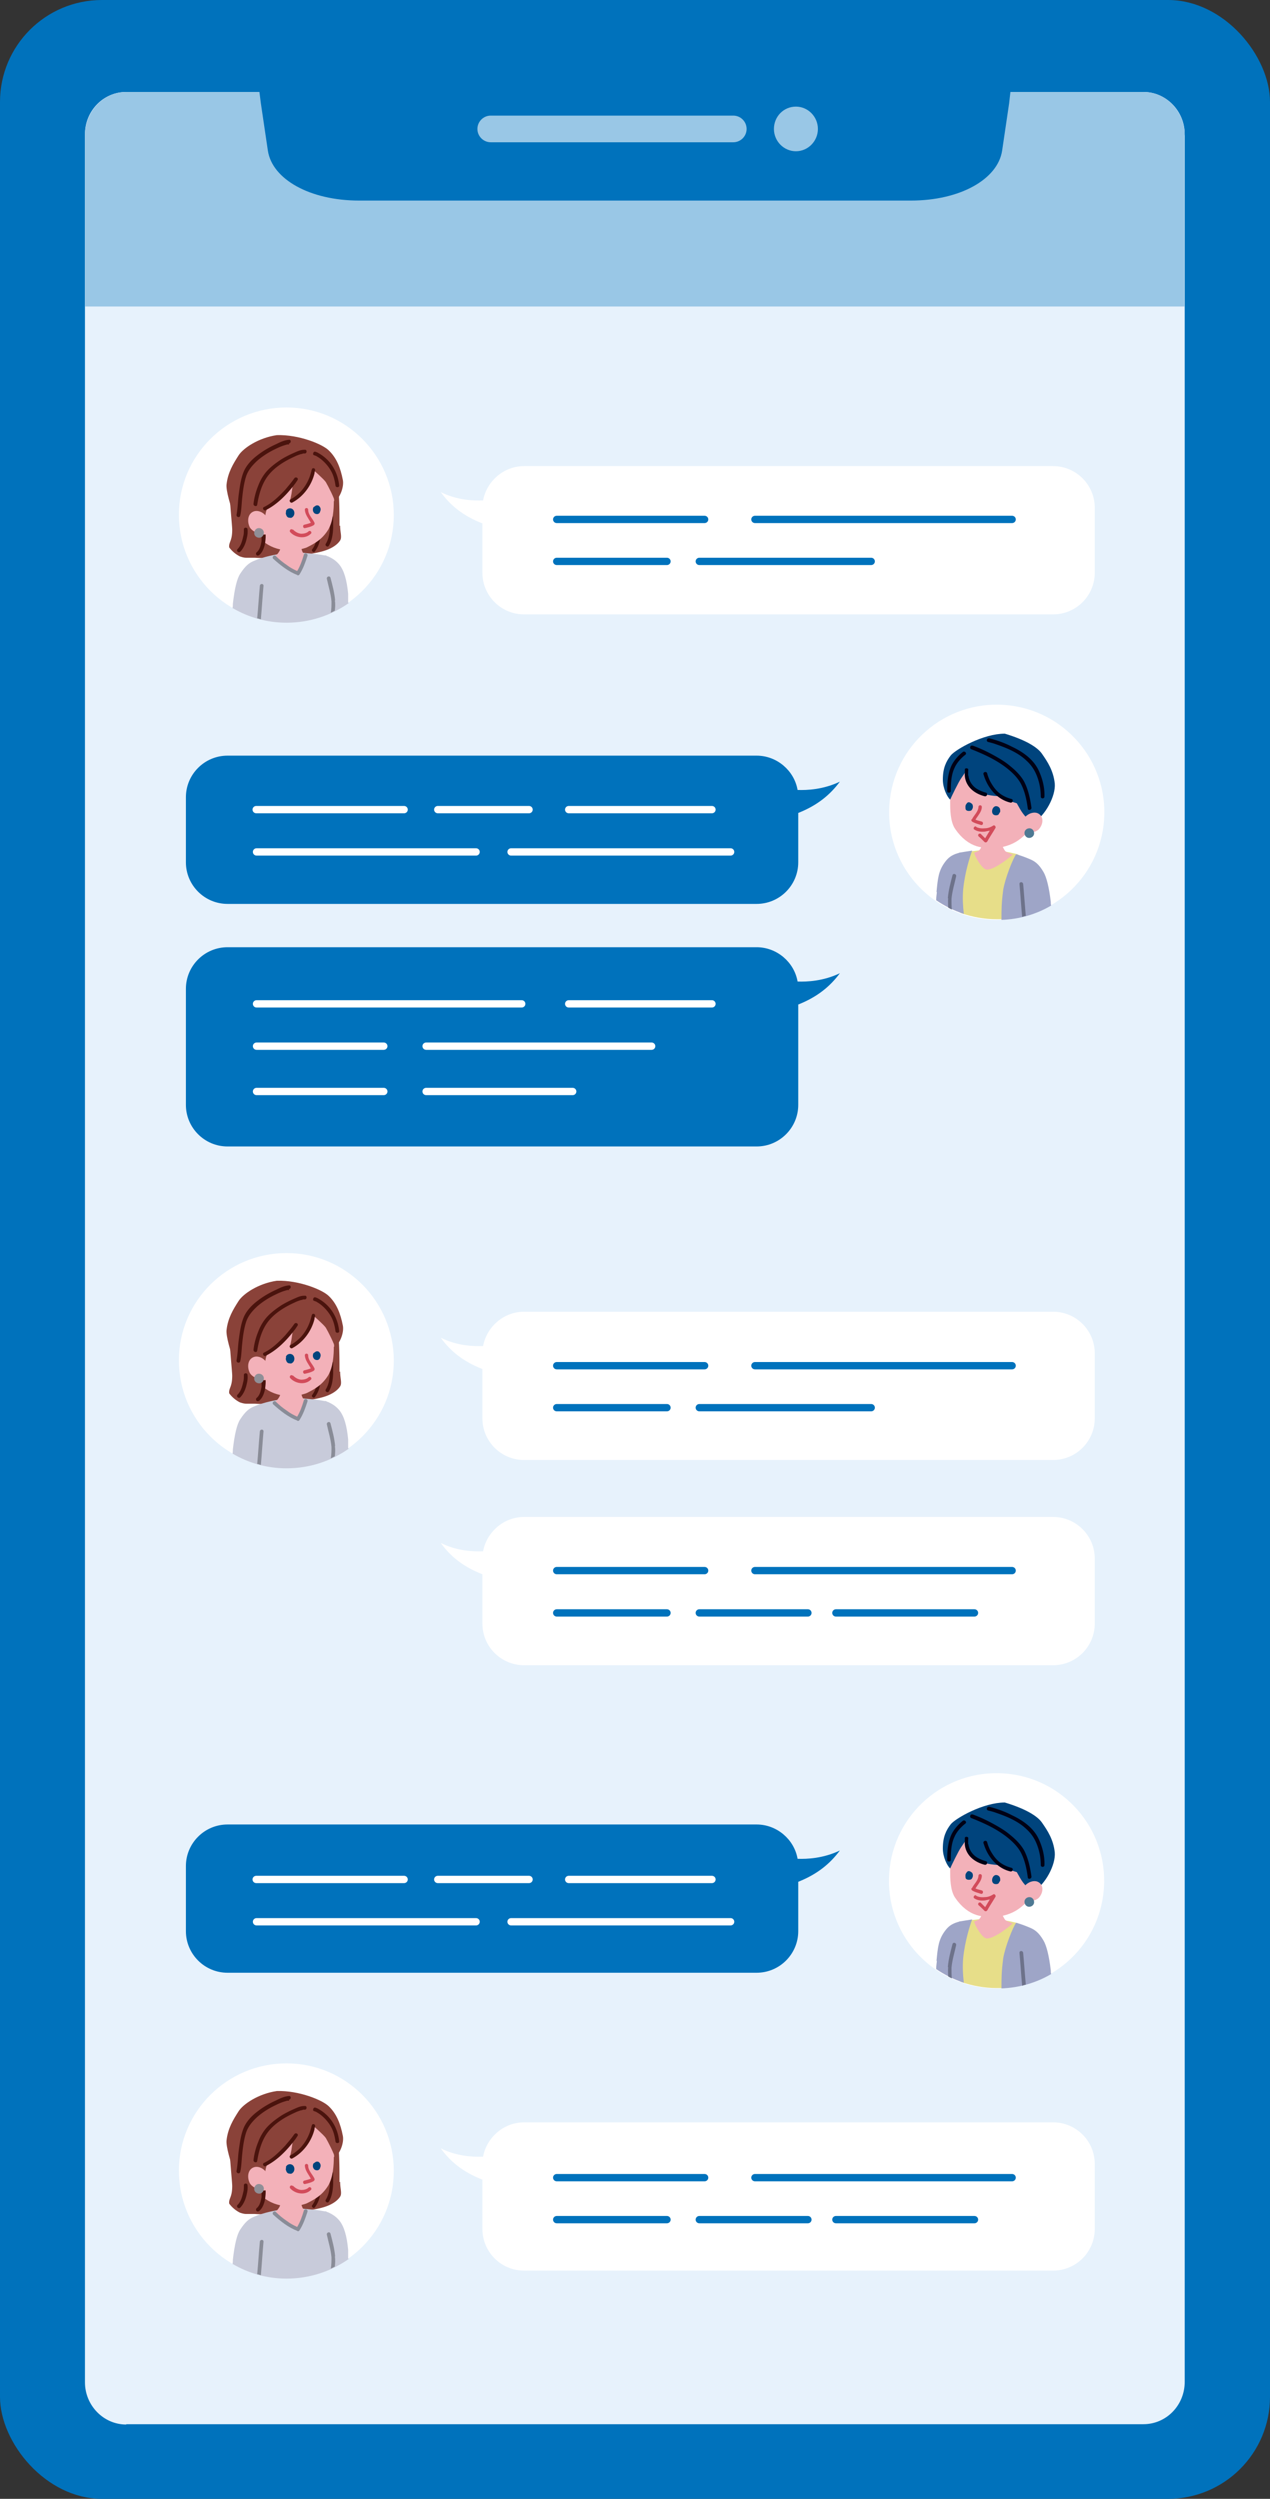 <svg xmlns="http://www.w3.org/2000/svg" id="b" viewBox="0 0 38.12 75"><rect x="0" y="0" width="38.12" height="75" fill="#333333" stroke="none"/><defs><style>.d{fill:#99c7e6}.d,.e,.f,.g,.i,.j,.k,.l,.m,.n,.o,.p,.q,.r,.s,.t{stroke-width:0}.e{fill:#6d728a}.f{fill:#0072bc}.g{fill:#f3b1b9}.i{fill:#4e7993}.j{fill:#c8cbda}.k{fill:#9ea5c7}.l{fill:#00447d}.m{fill:#000115}.n{fill:#908f97}.o{fill:#fff}.p{fill:#898c97}.q{fill:#4a130d}.r{fill:#d24b5a}.s{fill:#8a4239}.t{fill:#e7de89}</style></defs><g id="c"><rect width="38.12" height="75" class="f" rx="3.06" ry="3.06"/><path d="M3.79 72.77c-.68 0-1.24-.57-1.24-1.27V4.03c0-.7.55-1.27 1.24-1.27h30.53c.68 0 1.24.57 1.24 1.27v67.46c0 .7-.55 1.27-1.24 1.27H3.79Z" style="fill:#e7f2fc;stroke-width:0"/><path d="M35.56 4.06c0-.71-.55-1.3-1.24-1.3H3.79c-.68 0-1.24.58-1.24 1.3V9.2h33V4.06Z" class="d"/><path d="M8.6 12.23c-1.78 0-3.23 1.44-3.23 3.22 0 1.78 1.44 3.23 3.22 3.23 1.78 0 3.23-1.44 3.23-3.22 0-1.78-1.44-3.23-3.22-3.23Z" class="o"/><path d="M6.97 15.9c0-.13-.11-1.17-.08-1.41.64.61 1.5 1.6 1.63 2.15-.24.11-.61.12-.87.1h-.26c-.07 0-.13-.02-.19-.04a.908.908 0 0 1-.32-.27c-.02-.16.09-.18.09-.53ZM10.19 15.78c0-.27 0-.77-.03-1.03-.42.68-1.04 1.54-1.29 1.89.14.05.58-.03.8-.09.26-.07.45-.19.54-.33.06-.1 0-.24 0-.44Z" class="s"/><path d="M9.9 15.52c0 .1.01.2 0 .3 0 .17-.03.35-.12.5-.04.06.06.12.09.06.1-.16.12-.35.13-.53v-.32c0-.07-.12-.07-.11 0ZM9.5 16.14v.04a.71.71 0 0 1-.13.31c-.02.02 0 .06.02.07.03.02.06 0 .07-.02.07-.1.12-.21.14-.33.01-.06.02-.12.02-.18 0-.03-.02-.05-.05-.05-.03 0-.06.03-.05.05s0 .03 0 .04v.07Z" class="q"/><path d="M10.45 18.09v-.27c-.04-.41-.12-.7-.27-.88-.12-.14-.23-.19-.33-.24-.02 0-.05-.02-.07-.03h-.04c-.25-.05-.6-.07-.66-.08-.05 0-.45 0-.59.02-.2.03-.56.09-.88.23-.14.06-.25.15-.4.38-.1.15-.17.46-.22.9 0 .04 0 .08-.01.13.48.28 1.03.44 1.62.44.7 0 1.34-.22 1.87-.59Z" class="j"/><path d="M10.03 15.04c0-.58-.2-.98-.67-1.09-.15-.03-1-.15-1.57.32-.1.09-.37.48-.41.88-.05.43.23.85.33.94.25.23.43.34.7.4-.03.08-.09.16-.17.22.13.2.51.5.7.46.09-.02.19-.37.21-.52-.05-.03-.08-.1-.1-.17.06-.02.12-.03.16-.05.24-.12.46-.24.64-.53.15-.25.17-.62.17-.86Z" class="g"/><path d="M9.42 15.22s.07-.07.12-.05c.03 0 .05.03.07.06.02.04.02.08 0 .12-.01.05-.05.08-.09.08-.04 0-.08-.01-.11-.06-.03-.05-.02-.11 0-.15ZM8.58 15.35c.02-.09.13-.12.2-.07.07.05.08.18 0 .24-.02.02-.05.03-.08.02h-.01c-.04 0-.07-.02-.09-.06 0 0-.01-.02-.01-.03-.02-.03-.01-.07 0-.1Z" class="l"/><path d="M9.13 15.75c.07-.02.13-.03.2-.06-.07-.13-.17-.24-.18-.39 0-.07.1-.07.1 0 0 .15.13.26.19.39.01.03 0 .05-.02.07-.08.05-.17.07-.26.09-.06.02-.09-.08-.03-.1ZM8.79 15.89c.07.07.15.12.25.13.08 0 .17-.02.22-.07.05-.05.12.03.07.07-.17.17-.47.12-.62-.05-.04-.05.03-.12.07-.07Z" class="r"/><path d="M9.4 14.11c-.05.49-.43.86-.7.92.04-.11.06-.28.09-.49-.14.17-.53.61-.74.68-.24.29.11 1.36-.63 1.36-.1-.28-.66-1.68-.62-2.04.04-.36.2-.62.36-.87.14-.22.6-.53 1.15-.61.66-.02 1.37.27 1.56.46.23.22.35.52.42.88.04.19-.06.5-.24.66 0-.08-.2-.47-.27-.59-.06-.09-.37-.36-.37-.36Z" class="s"/><path d="M8.83 14.36c-.08.12-.18.23-.27.34-.19.2-.39.4-.64.52-.06.03 0 .13.06.09.36-.18.65-.49.89-.81l.06-.09c.04-.06-.05-.11-.09-.06ZM9.35 14.11s0 .04-.01.05a1.342 1.342 0 0 1-.32.6c-.09.09-.19.17-.3.23-.06.03 0 .13.06.09.33-.18.57-.51.66-.87 0-.03.01-.06.02-.1 0-.05-.05-.07-.08-.05-.01 0-.02.03-.02.04ZM9.43 13.66s.03.02.05.02c.05.03.1.06.14.09.14.11.26.25.34.41.06.12.09.26.11.39 0 .07.12.07.11 0-.04-.41-.26-.77-.62-.97-.03-.02-.06-.03-.09-.04-.05-.02-.08.04-.07.08 0 .01.02.02.04.03ZM9.13 13.5c-.1 0-.19.04-.28.08-.14.06-.28.13-.41.21-.15.1-.3.21-.42.34-.12.13-.21.29-.27.45-.07.17-.12.36-.14.54-.01.07.1.1.11.03.05-.31.14-.64.34-.89s.5-.43.79-.56c.06-.03.12-.05.18-.07.02 0 .05-.01.07-.02h.05c.07 0 .07-.12 0-.11Z" class="q"/><path d="M8.67 13.31s.03 0 .04-.02c.03-.03.02-.1-.04-.09-.13.01-.26.07-.38.13-.2.09-.39.2-.57.34-.17.13-.33.3-.41.5-.08.2-.11.42-.14.64-.03.21-.03.43-.07.64-.01.07.09.1.11.03.04-.17.04-.36.06-.53.02-.21.05-.43.11-.63s.19-.35.34-.49c.16-.14.35-.26.54-.35.08-.04.17-.08.26-.11l.1-.03h.06ZM7.85 16.02v.22c-.02.12-.05.26-.15.34a.06.06 0 0 0 0 .08c.02.02.05.02.08 0 .11-.09.16-.25.18-.38.01-.09.02-.17.01-.26 0-.07-.11-.07-.11 0ZM7.32 15.89c0 .07 0 .15-.02.21-.03.14-.07.28-.17.38-.05.05.03.13.08.08.11-.11.17-.27.2-.42.02-.08.03-.17.02-.25 0-.07-.11-.07-.11 0Z" class="q"/><path d="M8.03 15.55c-.12-.19-.28-.23-.38-.21-.21.05-.24.29-.16.47.06.14.33.26.49.23.03-.09.05-.28.05-.49Z" class="g"/><path d="M7.77 15.85c-.08 0-.14.07-.14.15s.07.14.15.14.14-.07.14-.15c0-.08-.07-.14-.15-.14Z" class="n"/><path d="M8.93 17.27s.05 0 .06-.03c.11-.17.18-.37.24-.56.02-.07-.09-.1-.11-.03-.05.17-.11.34-.2.49-.11-.05-.22-.11-.31-.18-.12-.08-.23-.17-.33-.27-.05-.05-.13.03-.08.08.21.19.46.39.73.49ZM7.8 17.58c-.03.32-.05.66-.08.98.04 0 .07.02.11.03.03-.34.05-.68.08-1.01 0-.07-.1-.07-.11 0ZM10.06 18.03c-.02-.24-.08-.46-.14-.69-.02-.07-.12-.04-.11.03.05.23.12.45.14.68 0 .11 0 .23-.02.34l.12-.06c.01-.1.02-.2 0-.31Z" class="p"/><path d="M31.61 13.99H15.73c-.61 0-1.12.45-1.23 1.03-.28.01-.77 0-1.27-.25.28.39.66.71 1.25.94v1.48c0 .69.56 1.25 1.25 1.25h15.88c.69 0 1.25-.56 1.25-1.25v-1.95c0-.69-.56-1.25-1.25-1.25Z" class="o"/><path d="M21.15 15.7h-4.44c-.06 0-.11-.05-.11-.11s.05-.11.11-.11h4.44c.06 0 .11.05.11.11s-.05.11-.11.11ZM30.38 15.7h-7.72c-.06 0-.11-.05-.11-.11s.05-.11.11-.11h7.72c.06 0 .11.05.11.11s-.05.11-.11.11ZM20.02 16.96h-3.31c-.06 0-.11-.05-.11-.11s.05-.11.11-.11h3.31c.06 0 .11.05.11.11s-.05.11-.11.11ZM26.15 16.96h-5.16c-.06 0-.11-.05-.11-.11s.05-.11.11-.11h5.16c.06 0 .11.05.11.11s-.05.11-.11.11Z" class="f"/><path d="M8.6 37.61c-1.78 0-3.23 1.44-3.23 3.22 0 1.78 1.44 3.23 3.22 3.23 1.78 0 3.23-1.44 3.23-3.22 0-1.78-1.44-3.23-3.22-3.23Z" class="o"/><path d="M6.97 41.29c0-.13-.11-1.17-.08-1.41.64.61 1.5 1.6 1.63 2.15-.24.11-.61.12-.87.1h-.26c-.07 0-.13-.02-.19-.04a.908.908 0 0 1-.32-.27c-.02-.16.09-.18.09-.53ZM10.19 41.17c0-.27 0-.77-.03-1.03-.42.68-1.04 1.54-1.29 1.89.14.05.58-.03.8-.09.26-.07.45-.19.54-.33.06-.1 0-.24 0-.44Z" class="s"/><path d="M9.9 40.9c0 .1.01.2 0 .3 0 .17-.03.35-.12.5-.04.06.06.12.09.06.1-.16.12-.35.13-.53v-.32c0-.07-.12-.07-.11 0ZM9.5 41.52v.04a.71.71 0 0 1-.13.31c-.02.02 0 .06.02.07.03.02.06 0 .07-.02.07-.1.12-.21.14-.33.01-.06.02-.12.02-.18 0-.03-.02-.05-.05-.05-.03 0-.06.03-.05.05s0 .03 0 .04v.07Z" class="q"/><path d="M10.45 43.47v-.27c-.04-.41-.12-.7-.27-.88-.12-.14-.23-.19-.33-.24-.02 0-.05-.02-.07-.03h-.04c-.25-.05-.6-.07-.66-.08-.05 0-.45 0-.59.02-.2.03-.56.09-.88.23-.14.06-.25.15-.4.38-.1.15-.17.46-.22.9 0 .04 0 .08-.01.13.48.28 1.03.44 1.62.44.7 0 1.34-.22 1.87-.59Z" class="j"/><path d="M10.03 40.42c0-.58-.2-.98-.67-1.09-.15-.03-1-.15-1.57.32-.1.09-.37.48-.41.88-.05.43.23.85.33.94.25.23.43.34.7.4-.03.08-.09.16-.17.22.13.2.51.5.7.46.09-.02.19-.37.21-.52-.05-.03-.08-.1-.1-.17.06-.02.12-.03.16-.05.24-.12.46-.24.64-.53.15-.25.17-.62.17-.86Z" class="g"/><path d="M9.42 40.61s.07-.07.12-.05c.03 0 .05.03.07.06.02.04.02.08 0 .12-.01.05-.05.08-.09.08-.04 0-.08-.01-.11-.06-.03-.05-.02-.11 0-.15ZM8.58 40.73c.02-.09.13-.12.2-.07.07.05.08.18 0 .24-.02.02-.05.03-.08.02h-.01c-.04 0-.07-.02-.09-.06 0 0-.01-.02-.01-.03-.02-.03-.01-.07 0-.1Z" class="l"/><path d="M9.13 41.13c.07-.02.13-.03.2-.06-.07-.13-.17-.24-.18-.39 0-.07.1-.07.1 0 0 .15.13.26.19.39.01.03 0 .05-.02.07-.08.05-.17.07-.26.09-.06.02-.09-.08-.03-.1ZM8.79 41.28c.07.07.15.12.25.13.08 0 .17-.02.22-.07.05-.05.12.03.07.07-.17.17-.47.12-.62-.05-.04-.05.03-.12.07-.07Z" class="r"/><path d="M9.4 39.49c-.05.49-.43.86-.7.92.04-.11.06-.28.09-.49-.14.17-.53.61-.74.68-.24.29.11 1.36-.63 1.36-.1-.28-.66-1.68-.62-2.04.04-.36.2-.62.36-.87.14-.22.6-.53 1.15-.61.66-.02 1.37.27 1.56.46.23.22.35.52.42.88.04.19-.06.5-.24.66 0-.08-.2-.47-.27-.59-.06-.09-.37-.36-.37-.36Z" class="s"/><path d="M8.83 39.74c-.08.12-.18.23-.27.34-.19.2-.39.4-.64.52-.06.03 0 .13.06.09.36-.18.65-.49.89-.81l.06-.09c.04-.06-.05-.11-.09-.06ZM9.35 39.49s0 .04-.01.05a1.342 1.342 0 0 1-.32.6c-.09.09-.19.17-.3.23-.06.03 0 .13.06.09.33-.18.57-.51.66-.87 0-.03.01-.06.02-.1 0-.05-.05-.07-.08-.05-.01 0-.02.03-.02.04ZM9.43 39.04s.03.02.05.02c.05.03.1.06.14.09.14.11.26.25.34.41.06.12.09.26.11.39 0 .07.12.07.11 0-.04-.41-.26-.77-.62-.97-.03-.02-.06-.03-.09-.04-.05-.02-.08.04-.07.08 0 .01.02.02.04.03ZM9.13 38.89c-.1 0-.19.04-.28.08-.14.06-.28.13-.41.21-.15.1-.3.21-.42.34-.12.13-.21.29-.27.45-.07.17-.12.36-.14.54-.01.07.1.1.11.03.05-.31.14-.64.34-.89s.5-.43.79-.56c.06-.03.12-.05.18-.07.02 0 .05-.01.07-.02h.05c.07 0 .07-.12 0-.11Z" class="q"/><path d="M8.67 38.69s.03 0 .04-.02c.03-.03.02-.1-.04-.09-.13.01-.26.07-.38.13-.2.09-.39.2-.57.34-.17.13-.33.3-.41.5-.08.2-.11.42-.14.64-.03.21-.03.43-.07.64-.01.07.09.1.11.03.04-.17.04-.36.06-.53.02-.21.05-.43.11-.63s.19-.35.34-.49c.16-.14.35-.26.54-.35.08-.04.17-.08.26-.11l.1-.03h.06ZM7.85 41.4v.22c-.02.12-.05.26-.15.34a.06.06 0 0 0 0 .08c.02.02.05.02.08 0 .11-.09.16-.25.18-.38.01-.09.02-.17.01-.26 0-.07-.11-.07-.11 0ZM7.32 41.27c0 .07 0 .15-.02.21-.03.14-.07.28-.17.38-.05.05.03.13.08.08.11-.11.17-.27.2-.42.02-.08.03-.17.02-.25 0-.07-.11-.07-.11 0Z" class="q"/><path d="M8.03 40.93c-.12-.19-.28-.23-.38-.21-.21.05-.24.29-.16.47.06.14.33.26.49.23.03-.09.05-.28.05-.49Z" class="g"/><path d="M7.77 41.23c-.08 0-.14.07-.14.15s.07.14.15.14.14-.07.14-.15c0-.08-.07-.14-.15-.14Z" class="n"/><path d="M8.93 42.65s.05 0 .06-.03c.11-.17.18-.37.24-.56.02-.07-.09-.1-.11-.03-.05.17-.11.34-.2.49-.11-.05-.22-.11-.31-.18-.12-.08-.23-.17-.33-.27-.05-.05-.13.03-.08.08.21.19.46.39.73.49ZM7.8 42.96c-.03.32-.05.66-.08.98.04 0 .07.02.11.03.03-.34.05-.68.08-1.01 0-.07-.1-.07-.11 0ZM10.06 43.41c-.02-.24-.08-.46-.14-.69-.02-.07-.12-.04-.11.03.05.23.12.45.14.68 0 .11 0 .23-.02.34l.12-.06c.01-.1.02-.2 0-.31Z" class="p"/><path d="M31.61 39.37H15.73c-.61 0-1.12.45-1.23 1.03-.28.01-.77 0-1.27-.25.28.39.66.71 1.25.94v1.48c0 .69.56 1.25 1.25 1.25h15.88c.69 0 1.25-.56 1.25-1.25v-1.95c0-.69-.56-1.25-1.25-1.25Z" class="o"/><path d="M21.15 41.1h-4.44c-.06 0-.11-.05-.11-.11s.05-.11.11-.11h4.44c.06 0 .11.05.11.11s-.05.11-.11.11ZM30.38 41.1h-7.72c-.06 0-.11-.05-.11-.11s.05-.11.11-.11h7.72c.06 0 .11.05.11.11s-.05.11-.11.11ZM20.02 42.36h-3.31c-.06 0-.11-.05-.11-.11s.05-.11.11-.11h3.31c.06 0 .11.05.11.11s-.05.11-.11.11ZM26.15 42.36h-5.16c-.06 0-.11-.05-.11-.11s.05-.11.11-.11h5.16c.06 0 .11.05.11.11s-.05.11-.11.11Z" class="f"/><path d="M31.61 45.53H15.73c-.61 0-1.12.45-1.23 1.03-.28.01-.77 0-1.27-.25.28.39.66.71 1.25.94v1.48c0 .69.56 1.25 1.25 1.25h15.88c.69 0 1.25-.56 1.25-1.25v-1.95c0-.69-.56-1.25-1.25-1.25Z" class="o"/><path d="M21.15 47.25h-4.44c-.06 0-.11-.05-.11-.11s.05-.11.11-.11h4.44c.06 0 .11.05.11.11s-.05.11-.11.11ZM30.38 47.25h-7.72c-.06 0-.11-.05-.11-.11s.05-.11.11-.11h7.72c.06 0 .11.05.11.11s-.05.11-.11.11ZM20.02 48.52h-3.31c-.06 0-.11-.05-.11-.11s.05-.11.11-.11h3.31c.06 0 .11.05.11.11s-.05.11-.11.11ZM24.25 48.52h-3.26c-.06 0-.11-.05-.11-.11s.05-.11.11-.11h3.26c.06 0 .11.05.11.11s-.05.11-.11.11ZM29.25 48.52h-4.16c-.06 0-.11-.05-.11-.11s.05-.11.11-.11h4.16c.06 0 .11.05.11.11s-.05.11-.11.11Z" class="f"/><path d="M8.6 61.93c-1.78 0-3.23 1.44-3.23 3.22 0 1.78 1.44 3.23 3.22 3.23 1.78 0 3.23-1.44 3.23-3.22 0-1.78-1.44-3.23-3.22-3.23Z" class="o"/><path d="M6.97 65.61c0-.13-.11-1.17-.08-1.41.64.61 1.5 1.6 1.63 2.15-.24.11-.61.12-.87.1h-.26c-.07 0-.13-.02-.19-.04a.908.908 0 0 1-.32-.27c-.02-.16.09-.18.09-.53ZM10.19 65.49c0-.27 0-.77-.03-1.03-.42.68-1.04 1.54-1.29 1.89.14.05.58-.03.8-.09.26-.07.45-.19.54-.33.06-.1 0-.24 0-.44Z" class="s"/><path d="M9.9 65.22c0 .1.01.2 0 .3 0 .17-.03.35-.12.5-.04.06.06.12.09.06.1-.16.12-.35.13-.53v-.32c0-.07-.12-.07-.11 0ZM9.5 65.84v.04a.71.71 0 0 1-.13.31c-.02.02 0 .06.02.07.03.02.06 0 .07-.02.07-.1.12-.21.14-.33.01-.06.02-.12.02-.18 0-.03-.02-.05-.05-.05-.03 0-.06.03-.05.05s0 .03 0 .04v.07Z" class="q"/><path d="M10.45 67.79v-.27c-.04-.41-.12-.7-.27-.88-.12-.14-.23-.19-.33-.24-.02 0-.05-.02-.07-.03h-.04c-.25-.05-.6-.07-.66-.08-.05 0-.45 0-.59.02-.2.03-.56.09-.88.23-.14.06-.25.15-.4.38-.1.15-.17.46-.22.9 0 .04 0 .08-.01.13.48.28 1.03.44 1.62.44.7 0 1.34-.22 1.87-.59Z" class="j"/><path d="M10.03 64.74c0-.58-.2-.98-.67-1.09-.15-.03-1-.15-1.57.32-.1.09-.37.48-.41.88-.05.43.23.85.33.94.25.23.43.34.7.4-.03.08-.09.16-.17.22.13.2.51.5.7.46.09-.02.19-.37.21-.52-.05-.03-.08-.1-.1-.17.06-.02.12-.03.16-.05.24-.12.46-.24.64-.53.15-.25.17-.62.17-.86Z" class="g"/><path d="M9.42 64.93s.07-.07.12-.05c.03 0 .05.03.07.06.02.04.02.08 0 .12-.01.05-.05.08-.09.08-.04 0-.08-.01-.11-.06-.03-.05-.02-.11 0-.15ZM8.58 65.05c.02-.09.13-.12.2-.07.07.05.08.18 0 .24-.02.02-.05.03-.08.02h-.01c-.04 0-.07-.02-.09-.06 0 0-.01-.02-.01-.03-.02-.03-.01-.07 0-.1Z" class="l"/><path d="M9.13 65.45c.07-.02.13-.03.2-.06-.07-.13-.17-.24-.18-.39 0-.07.1-.07.1 0 0 .15.13.26.19.39.01.03 0 .05-.02.07-.08.05-.17.07-.26.09-.06.02-.09-.08-.03-.1ZM8.79 65.6c.07.07.15.12.25.13.08 0 .17-.02.22-.07.05-.05.12.03.07.07-.17.17-.47.12-.62-.05-.04-.05.03-.12.07-.07Z" class="r"/><path d="M9.4 63.81c-.05.49-.43.86-.7.92.04-.11.06-.28.09-.49-.14.17-.53.61-.74.68-.24.29.11 1.36-.63 1.36-.1-.28-.66-1.68-.62-2.04.04-.36.2-.62.36-.87.14-.22.6-.53 1.15-.61.66-.02 1.37.27 1.56.46.23.22.35.52.42.88.04.19-.06.5-.24.66 0-.08-.2-.47-.27-.59-.06-.09-.37-.36-.37-.36Z" class="s"/><path d="M8.83 64.06c-.08.12-.18.23-.27.34-.19.2-.39.4-.64.52-.06.03 0 .13.06.09.36-.18.65-.49.89-.81l.06-.09c.04-.06-.05-.11-.09-.06ZM9.35 63.81s0 .04-.01.05a1.342 1.342 0 0 1-.32.6c-.09.09-.19.17-.3.23-.06.03 0 .13.06.09.33-.18.57-.51.66-.87 0-.03.01-.06.02-.1 0-.05-.05-.07-.08-.05-.01 0-.02.03-.02.04ZM9.43 63.36s.03.02.05.02c.05.03.1.06.14.09.14.11.26.25.34.41.06.12.09.26.11.39 0 .07.12.07.11 0-.04-.41-.26-.77-.62-.97-.03-.02-.06-.03-.09-.04-.05-.02-.08.04-.07.08 0 .01.02.02.04.03ZM9.13 63.21c-.1 0-.19.04-.28.08-.14.06-.28.13-.41.21-.15.1-.3.21-.42.34-.12.13-.21.29-.27.45-.07.17-.12.36-.14.54-.01.07.1.1.11.03.05-.31.14-.64.34-.89s.5-.43.79-.56c.06-.03.12-.05.18-.07.02 0 .05-.01.07-.02h.05c.07 0 .07-.12 0-.11Z" class="q"/><path d="M8.67 63.02s.03 0 .04-.02c.03-.03.02-.1-.04-.09-.13.01-.26.07-.38.13-.2.09-.39.2-.57.34-.17.13-.33.3-.41.5-.08.2-.11.42-.14.64-.03.21-.03.43-.07.64-.01.07.09.1.11.03.04-.17.04-.36.06-.53.02-.21.05-.43.11-.63s.19-.35.34-.49c.16-.14.35-.26.54-.35.08-.04.17-.08.26-.11l.1-.03h.06ZM7.85 65.72v.22c-.02.12-.05.26-.15.34a.06.06 0 0 0 0 .08c.02.02.05.02.08 0 .11-.09.16-.25.18-.38.01-.09.02-.17.01-.26 0-.07-.11-.07-.11 0ZM7.32 65.59c0 .07 0 .15-.02.21-.03.14-.07.28-.17.38-.05.05.03.13.08.08.11-.11.17-.27.2-.42.02-.08.03-.17.02-.25 0-.07-.11-.07-.11 0Z" class="q"/><path d="M8.03 65.25c-.12-.19-.28-.23-.38-.21-.21.05-.24.29-.16.47.06.14.33.26.49.23.03-.09.05-.28.05-.49Z" class="g"/><path d="M7.77 65.55c-.08 0-.14.07-.14.15 0 .08.07.14.15.14s.14-.07.14-.15c0-.08-.07-.14-.15-.14Z" class="n"/><path d="M8.93 66.97s.05 0 .06-.03c.11-.17.18-.37.24-.56.02-.07-.09-.1-.11-.03-.05.17-.11.34-.2.49-.11-.05-.22-.11-.31-.18-.12-.08-.23-.17-.33-.27-.05-.05-.13.03-.08.08.21.19.46.39.73.49ZM7.8 67.28c-.03.32-.05.66-.08.98.04 0 .07.02.11.03.03-.34.05-.68.08-1.01 0-.07-.1-.07-.11 0ZM10.06 67.73c-.02-.24-.08-.46-.14-.69-.02-.07-.12-.04-.11.03.05.23.12.45.14.68 0 .11 0 .23-.02.34l.12-.06c.01-.1.02-.2 0-.31Z" class="p"/><path d="M31.61 63.7H15.73c-.61 0-1.12.45-1.23 1.03-.28.01-.77 0-1.27-.25.28.39.66.71 1.25.94v1.48c0 .69.56 1.25 1.25 1.25h15.88c.69 0 1.25-.56 1.25-1.25v-1.95c0-.69-.56-1.25-1.25-1.25Z" class="o"/><path d="M21.15 65.47h-4.44c-.06 0-.11-.05-.11-.11s.05-.11.11-.11h4.44c.06 0 .11.05.11.11s-.05.11-.11.11ZM30.38 65.47h-7.72c-.06 0-.11-.05-.11-.11s.05-.11.11-.11h7.72c.06 0 .11.05.11.11s-.05.11-.11.11ZM20.02 66.73h-3.31c-.06 0-.11-.05-.11-.11s.05-.11.11-.11h3.31c.06 0 .11.05.11.11s-.05.11-.11.11ZM24.25 66.73h-3.26c-.06 0-.11-.05-.11-.11s.05-.11.11-.11h3.26c.06 0 .11.05.11.11s-.05.11-.11.11ZM29.25 66.73h-4.16c-.06 0-.11-.05-.11-.11s.05-.11.11-.11h4.16c.06 0 .11.05.11.11s-.05.11-.11.11Z" class="f"/><circle cx="29.92" cy="56.45" r="3.23" class="o" transform="rotate(-86.06 29.916 56.454)"/><path d="M28.83 59.49c-.03-.32-.03-.6 0-.86.05-.48.22-.85.31-1 .14-.01.26-.03.32-.03.05 0 .45 0 .59.02.12.02.37.06.52.11-.07.13-.2.41-.29.69-.13.39-.13.87-.12 1.25h-.24c-.38 0-.75-.07-1.09-.19Z" class="t"/><path d="M29.23 54.99c.15-.04.87-.13 1.44.32.2.19.5.82.42 1.2-.04.18-.08.38-.26.56-.24.25-.44.36-.73.43.02.04.04.08.07.12.03.04.16.08.23.11-.19.17-.6.47-.79.45-.12-.01-.34-.36-.37-.51.05-.01.13-.04.16-.08.02-.02.04-.05.05-.08-.05-.01-.1-.02-.13-.03-.23-.07-.46-.24-.65-.52-.15-.22-.15-.59-.15-.82 0-.56.27-1.02.71-1.13Z" class="g"/><path d="M29.19 56.22s-.07-.07-.12-.06c-.03 0-.05.03-.07.06-.03.04-.02.08-.02.12 0 .06.05.08.1.08s.08-.01.1-.05c.03-.05.03-.11 0-.16ZM30.02 56.39c0-.09-.11-.14-.17-.1-.07.04-.1.17-.04.23.02.02.05.03.08.03h.01c.04 0 .07-.01.09-.05 0 0 0-.01.01-.02.02-.02.03-.05.02-.09Z" class="l"/><path d="M29.3 56.9c.08.04.17.05.26.04.09 0 .17-.03.25-.08.04-.03.09.03.07.07-.07.12-.15.24-.22.36-.01.02-.02.04-.03.05-.02.03-.06.03-.08.01-.06-.06-.12-.12-.18-.17a.05.05 0 0 1 .07-.07l.13.13c.05-.08.09-.15.14-.23l-.15.03c-.11.01-.22 0-.31-.06-.06-.03 0-.12.05-.09ZM29.17 56.68c.06-.13.19-.23.2-.38 0-.03.02-.05.05-.05.03 0 .05.02.05.05 0 .08-.04.16-.09.23-.03.05-.07.1-.1.15.06.03.13.04.19.06.06.02.04.12-.03.1-.09-.03-.18-.05-.26-.1-.02-.02-.03-.04-.02-.07Z" class="r"/><path d="M29.01 55.19c0 .18-.1.74 1.01.79.2.13.23.12.5.21.14.25.21.4.49.59.37-.22.68-.81.65-1.18-.04-.39-.22-.66-.38-.89-.14-.21-.52-.43-1.12-.61-.65 0-1.47.47-1.62.65-.14.18-.24.38-.24.73 0 .26.13.52.22.6.03-.07.25-.53.33-.64l.17-.25Z" class="l"/><path d="M29.2 54.46c.22.08.43.18.63.29.18.1.35.2.5.33.15.12.3.27.4.44.13.24.19.52.23.8.01.07-.1.1-.11.03-.03-.23-.08-.48-.18-.69-.08-.18-.22-.33-.37-.46-.27-.23-.59-.4-.92-.54a4.97 4.97 0 0 0-.22-.09c-.07-.02-.04-.13.03-.11Z" class="m"/><path d="M29.7 54.23c.23.06.46.14.67.25.32.15.64.37.8.7.12.25.19.53.18.8 0 .07-.11.07-.11 0 0-.24-.05-.48-.15-.7-.07-.15-.16-.27-.28-.38-.25-.24-.59-.38-.91-.49-.08-.03-.16-.05-.24-.07-.07-.02-.04-.12.03-.11ZM28.98 54.73c-.13.1-.26.24-.33.4-.1.21-.11.46-.11.69 0 .07-.11.07-.11 0 0-.25.02-.51.12-.74.07-.16.21-.32.35-.43.05-.04.13.03.08.08ZM29.07 55.35v.01c.02.14.09.26.2.35.09.07.21.12.32.15.07.02.04.12-.03.11-.2-.05-.4-.16-.51-.34a.602.602 0 0 1-.09-.37v-.09c0-.05.07-.05.1-.02 0 .01.01.04 0 .05v.15ZM29.63 55.29c.02.08.05.15.08.22.08.15.18.3.32.4.1.07.21.12.33.15.07.02.04.12-.03.11-.38-.09-.65-.4-.78-.76l-.03-.09c-.02-.07.09-.1.11-.03Z" class="m"/><path d="M30.78 56.58c.15-.14.31-.14.39-.09.17.1.14.32.02.46-.09.11-.36.15-.49.08 0-.09.03-.26.08-.45Z" class="g"/><path d="M30.9 56.94c.08 0 .14.07.14.15 0 .08-.07.14-.15.14-.08 0-.14-.07-.14-.15 0-.08.07-.14.15-.14Z" class="i"/><path d="M30.11 58.79c.06-.37.3-.96.39-1.08.12.03.28.09.42.15.14.06.26.14.4.38.09.15.17.46.22.9 0 .03 0 .07.01.11-.44.26-.95.41-1.49.43 0-.28 0-.51.05-.88ZM28.11 58.85c.04-.41.06-.63.25-.89.11-.15.2-.2.32-.25.01 0 .03-.01.06-.02.01 0 .04-.01.06-.02.11-.02.27-.04.38-.06-.06.16-.22.65-.27 1.17-.02.24-.01.47.02.73-.3-.1-.58-.24-.83-.41 0-.11.02-.2.02-.25Z" class="k"/><path d="M30.71 58.6c.03.32.05.64.08.97-.04 0-.07.02-.11.03-.03-.33-.05-.66-.08-.99 0-.07.1-.07.11 0ZM28.45 59.04c.02-.24.08-.46.14-.69.02-.07.12-.04.11.03-.05.23-.12.45-.14.68 0 .11 0 .22.01.32-.04-.02-.08-.04-.11-.06 0-.09-.01-.19 0-.28Z" class="e"/><path d="M25.21 55.54c-.5.24-.99.26-1.27.25-.1-.58-.62-1.03-1.23-1.03H6.83c-.69 0-1.25.56-1.25 1.25v1.95c0 .69.56 1.25 1.25 1.25h15.88c.69 0 1.25-.56 1.25-1.25v-1.48c.58-.23.96-.55 1.25-.94Z" class="f"/><path d="M12.13 56.52H7.69c-.06 0-.11-.05-.11-.11s.05-.11.11-.11h4.44c.06 0 .11.05.11.11s-.05.11-.11.11ZM15.88 56.52h-2.74c-.06 0-.11-.05-.11-.11s.05-.11.11-.11h2.74c.06 0 .11.05.11.11s-.05.11-.11.11ZM21.37 56.52h-4.3c-.06 0-.11-.05-.11-.11s.05-.11.11-.11h4.3c.06 0 .11.05.11.11s-.05.11-.11.11ZM14.29 57.79H7.7c-.06 0-.11-.05-.11-.11s.05-.11.11-.11h6.59c.06 0 .11.05.11.11s-.05.11-.11.11ZM21.93 57.79h-6.59c-.06 0-.11-.05-.11-.11s.05-.11.11-.11h6.59c.06 0 .11.05.11.11s-.05.11-.11.11Z" class="o"/><circle cx="29.92" cy="24.37" r="3.23" class="o" transform="rotate(-85.92 29.924 24.376)"/><path d="M28.83 27.41c-.03-.32-.03-.6 0-.86.05-.48.22-.85.31-1 .14-.01.26-.03.32-.03.05 0 .45 0 .59.02.12.02.37.06.52.11-.07.13-.2.41-.29.69-.13.39-.13.87-.12 1.25h-.24c-.38 0-.75-.07-1.09-.19Z" class="t"/><path d="M29.23 22.91c.15-.04.87-.13 1.44.32.2.19.5.82.42 1.2-.04.18-.08.38-.26.56-.24.25-.44.36-.73.43.02.04.04.08.07.12.03.04.16.08.23.11-.19.17-.6.47-.79.45-.12-.01-.34-.36-.37-.51.05-.01.13-.04.16-.08.02-.02.04-.05.05-.08-.05-.01-.1-.02-.13-.03-.23-.07-.46-.24-.65-.52-.15-.22-.15-.59-.15-.82 0-.56.27-1.02.71-1.13Z" class="g"/><path d="M29.19 24.14s-.07-.07-.12-.06c-.03 0-.05.03-.07.06-.03.04-.02.08-.02.12 0 .06.05.08.1.08s.08-.01.1-.05c.03-.05.03-.11 0-.16ZM30.02 24.31c0-.09-.11-.14-.17-.1-.07.04-.1.17-.04.23.02.02.05.03.08.03h.01c.04 0 .07-.01.09-.05 0 0 0-.01.01-.02.02-.02.03-.05.02-.09Z" class="l"/><path d="M29.3 24.82c.08.04.17.05.26.04.09 0 .17-.03.25-.08.04-.03.09.03.07.07-.07.12-.15.24-.22.36-.01.02-.02.04-.03.05-.02.03-.06.03-.08.01-.06-.06-.12-.12-.18-.17a.05.05 0 0 1 .07-.07l.13.13c.05-.08.09-.15.14-.23l-.15.03c-.11.01-.22 0-.31-.06-.06-.03 0-.12.05-.09ZM29.17 24.6c.06-.13.19-.23.2-.38 0-.03.02-.05.05-.05.03 0 .05.02.05.05 0 .08-.04.16-.09.23-.03.05-.07.1-.1.15.06.03.13.04.19.06.06.02.04.12-.03.1-.09-.03-.18-.05-.26-.1-.02-.02-.03-.04-.02-.07Z" class="r"/><path d="M29.01 23.11c0 .18-.1.74 1.01.79.2.13.23.12.5.21.14.25.21.4.49.59.37-.22.68-.81.65-1.18-.04-.39-.22-.66-.38-.89-.14-.21-.52-.43-1.12-.61-.65 0-1.47.47-1.62.65-.14.18-.24.38-.24.73 0 .26.13.52.22.6.03-.07.25-.53.33-.64l.17-.25Z" class="l"/><path d="M29.2 22.38c.22.08.43.18.63.29.18.1.35.2.5.33.15.12.3.27.4.44.13.24.19.52.23.8.01.07-.1.1-.11.03-.03-.23-.08-.48-.18-.69-.08-.18-.22-.33-.37-.46-.27-.23-.59-.4-.92-.54a4.97 4.97 0 0 0-.22-.09c-.07-.02-.04-.13.03-.11Z" class="m"/><path d="M29.7 22.16c.23.06.46.14.67.25.32.15.64.37.8.7.12.25.19.53.18.8 0 .07-.11.07-.11 0 0-.24-.05-.48-.15-.7-.07-.15-.16-.27-.28-.38-.25-.24-.59-.38-.91-.49-.08-.03-.16-.05-.24-.07-.07-.02-.04-.12.03-.11ZM28.98 22.65c-.13.1-.26.24-.33.4-.1.21-.11.46-.11.69 0 .07-.11.07-.11 0 0-.25.02-.51.12-.74.07-.16.21-.32.35-.43.05-.04.13.03.08.08ZM29.07 23.28v.01c.02.14.09.26.2.35.09.07.21.12.32.15.07.02.04.12-.03.11-.2-.05-.4-.16-.51-.34a.602.602 0 0 1-.09-.37v-.09c0-.05.07-.05.1-.02 0 .01.01.04 0 .05v.15ZM29.63 23.21c.02.08.05.15.08.22.08.15.18.3.32.4.1.07.21.12.33.15.07.02.04.12-.03.11-.38-.09-.65-.4-.78-.76l-.03-.09c-.02-.07.09-.1.11-.03Z" class="m"/><path d="M30.78 24.51c.15-.14.31-.14.39-.09.17.1.14.32.02.46-.09.11-.36.15-.49.08 0-.09.03-.26.08-.45Z" class="g"/><path d="M30.9 24.86c.08 0 .14.07.14.15 0 .08-.07.14-.15.14-.08 0-.14-.07-.14-.15 0-.08.07-.14.15-.14Z" class="i"/><path d="M30.11 26.72c.06-.37.3-.96.39-1.08.12.03.28.09.42.15.14.06.26.14.4.38.09.15.17.46.22.9 0 .03 0 .07.01.11-.44.26-.95.41-1.49.43 0-.28 0-.51.05-.88ZM28.11 26.77c.04-.41.06-.63.25-.89.11-.15.2-.2.32-.25.01 0 .03-.01.06-.02.01 0 .04-.01.06-.02.11-.02.27-.04.38-.06-.06.16-.22.65-.27 1.17-.02.24-.01.47.02.73-.3-.1-.58-.24-.83-.41 0-.11.02-.2.02-.25Z" class="k"/><path d="M30.71 26.52c.03.32.05.64.08.97-.04 0-.07.02-.11.03-.03-.33-.05-.66-.08-.99 0-.07.1-.07.11 0ZM28.45 26.96c.02-.24.08-.46.14-.69.02-.07.12-.04.11.03-.05.23-.12.45-.14.68 0 .11 0 .22.01.32-.04-.02-.08-.04-.11-.06 0-.09-.01-.19 0-.28Z" class="e"/><path d="M25.21 23.46c-.5.24-.99.26-1.27.25-.1-.58-.62-1.03-1.23-1.03H6.83c-.69 0-1.25.56-1.25 1.25v1.95c0 .69.56 1.25 1.25 1.25h15.88c.69 0 1.25-.56 1.25-1.25V24.4c.58-.23.96-.55 1.25-.94Z" class="f"/><path d="M12.13 24.41H7.69c-.06 0-.11-.05-.11-.11s.05-.11.11-.11h4.44c.06 0 .11.05.11.11s-.05.11-.11.11ZM15.88 24.41h-2.74c-.06 0-.11-.05-.11-.11s.05-.11.11-.11h2.74c.06 0 .11.05.11.11s-.05.11-.11.11ZM21.37 24.41h-4.3c-.06 0-.11-.05-.11-.11s.05-.11.11-.11h4.3c.06 0 .11.05.11.11s-.05.11-.11.11ZM14.29 25.68H7.7c-.06 0-.11-.05-.11-.11s.05-.11.11-.11h6.59c.06 0 .11.05.11.11s-.05.11-.11.11ZM21.93 25.68h-6.59c-.06 0-.11-.05-.11-.11s.05-.11.11-.11h6.59c.06 0 .11.05.11.11s-.05.11-.11.11Z" class="o"/><path d="M25.21 29.21c-.5.24-.99.26-1.27.25-.1-.58-.62-1.03-1.23-1.03H6.83c-.69 0-1.25.56-1.25 1.25v3.48c0 .69.56 1.25 1.25 1.25h15.88c.69 0 1.25-.56 1.25-1.25v-3.01c.58-.23.96-.55 1.25-.94Z" class="f"/><path d="M15.66 30.24H7.7c-.06 0-.11-.05-.11-.11s.05-.11.11-.11h7.96c.06 0 .11.05.11.11s-.05.11-.11.11ZM21.37 30.24h-4.3c-.06 0-.11-.05-.11-.11s.05-.11.11-.11h4.3c.06 0 .11.05.11.11s-.05.11-.11.11ZM11.52 31.51H7.7c-.06 0-.11-.05-.11-.11s.05-.11.11-.11h3.82c.06 0 .11.05.11.11s-.05.11-.11.11ZM19.56 31.51h-6.77c-.06 0-.11-.05-.11-.11s.05-.11.11-.11h6.77c.06 0 .11.05.11.11s-.05.11-.11.11ZM11.52 32.87H7.7c-.06 0-.11-.05-.11-.11s.05-.11.11-.11h3.82c.06 0 .11.05.11.11s-.05.11-.11.11ZM17.19 32.87h-4.4c-.06 0-.11-.05-.11-.11s.05-.11.11-.11h4.4c.06 0 .11.05.11.11s-.05.11-.11.11Z" class="o"/><path d="M30.48 1.58H7.66c0 .16.05.59.17 1.52l.21 1.42c.13.86 1.26 1.5 2.74 1.5h16.56c1.48 0 2.61-.64 2.74-1.5l.21-1.42c.09-.84.18-1.29.2-1.52Z" class="f"/><path d="M23.89 3.2c-.37 0-.66.3-.66.67s.3.67.66.67.66-.3.66-.67-.3-.67-.66-.67ZM22.01 3.47h-7.28c-.22 0-.4.18-.4.4s.18.4.4.4h7.28c.22 0 .4-.18.4-.4s-.18-.4-.4-.4Z" class="d"/></g></svg>